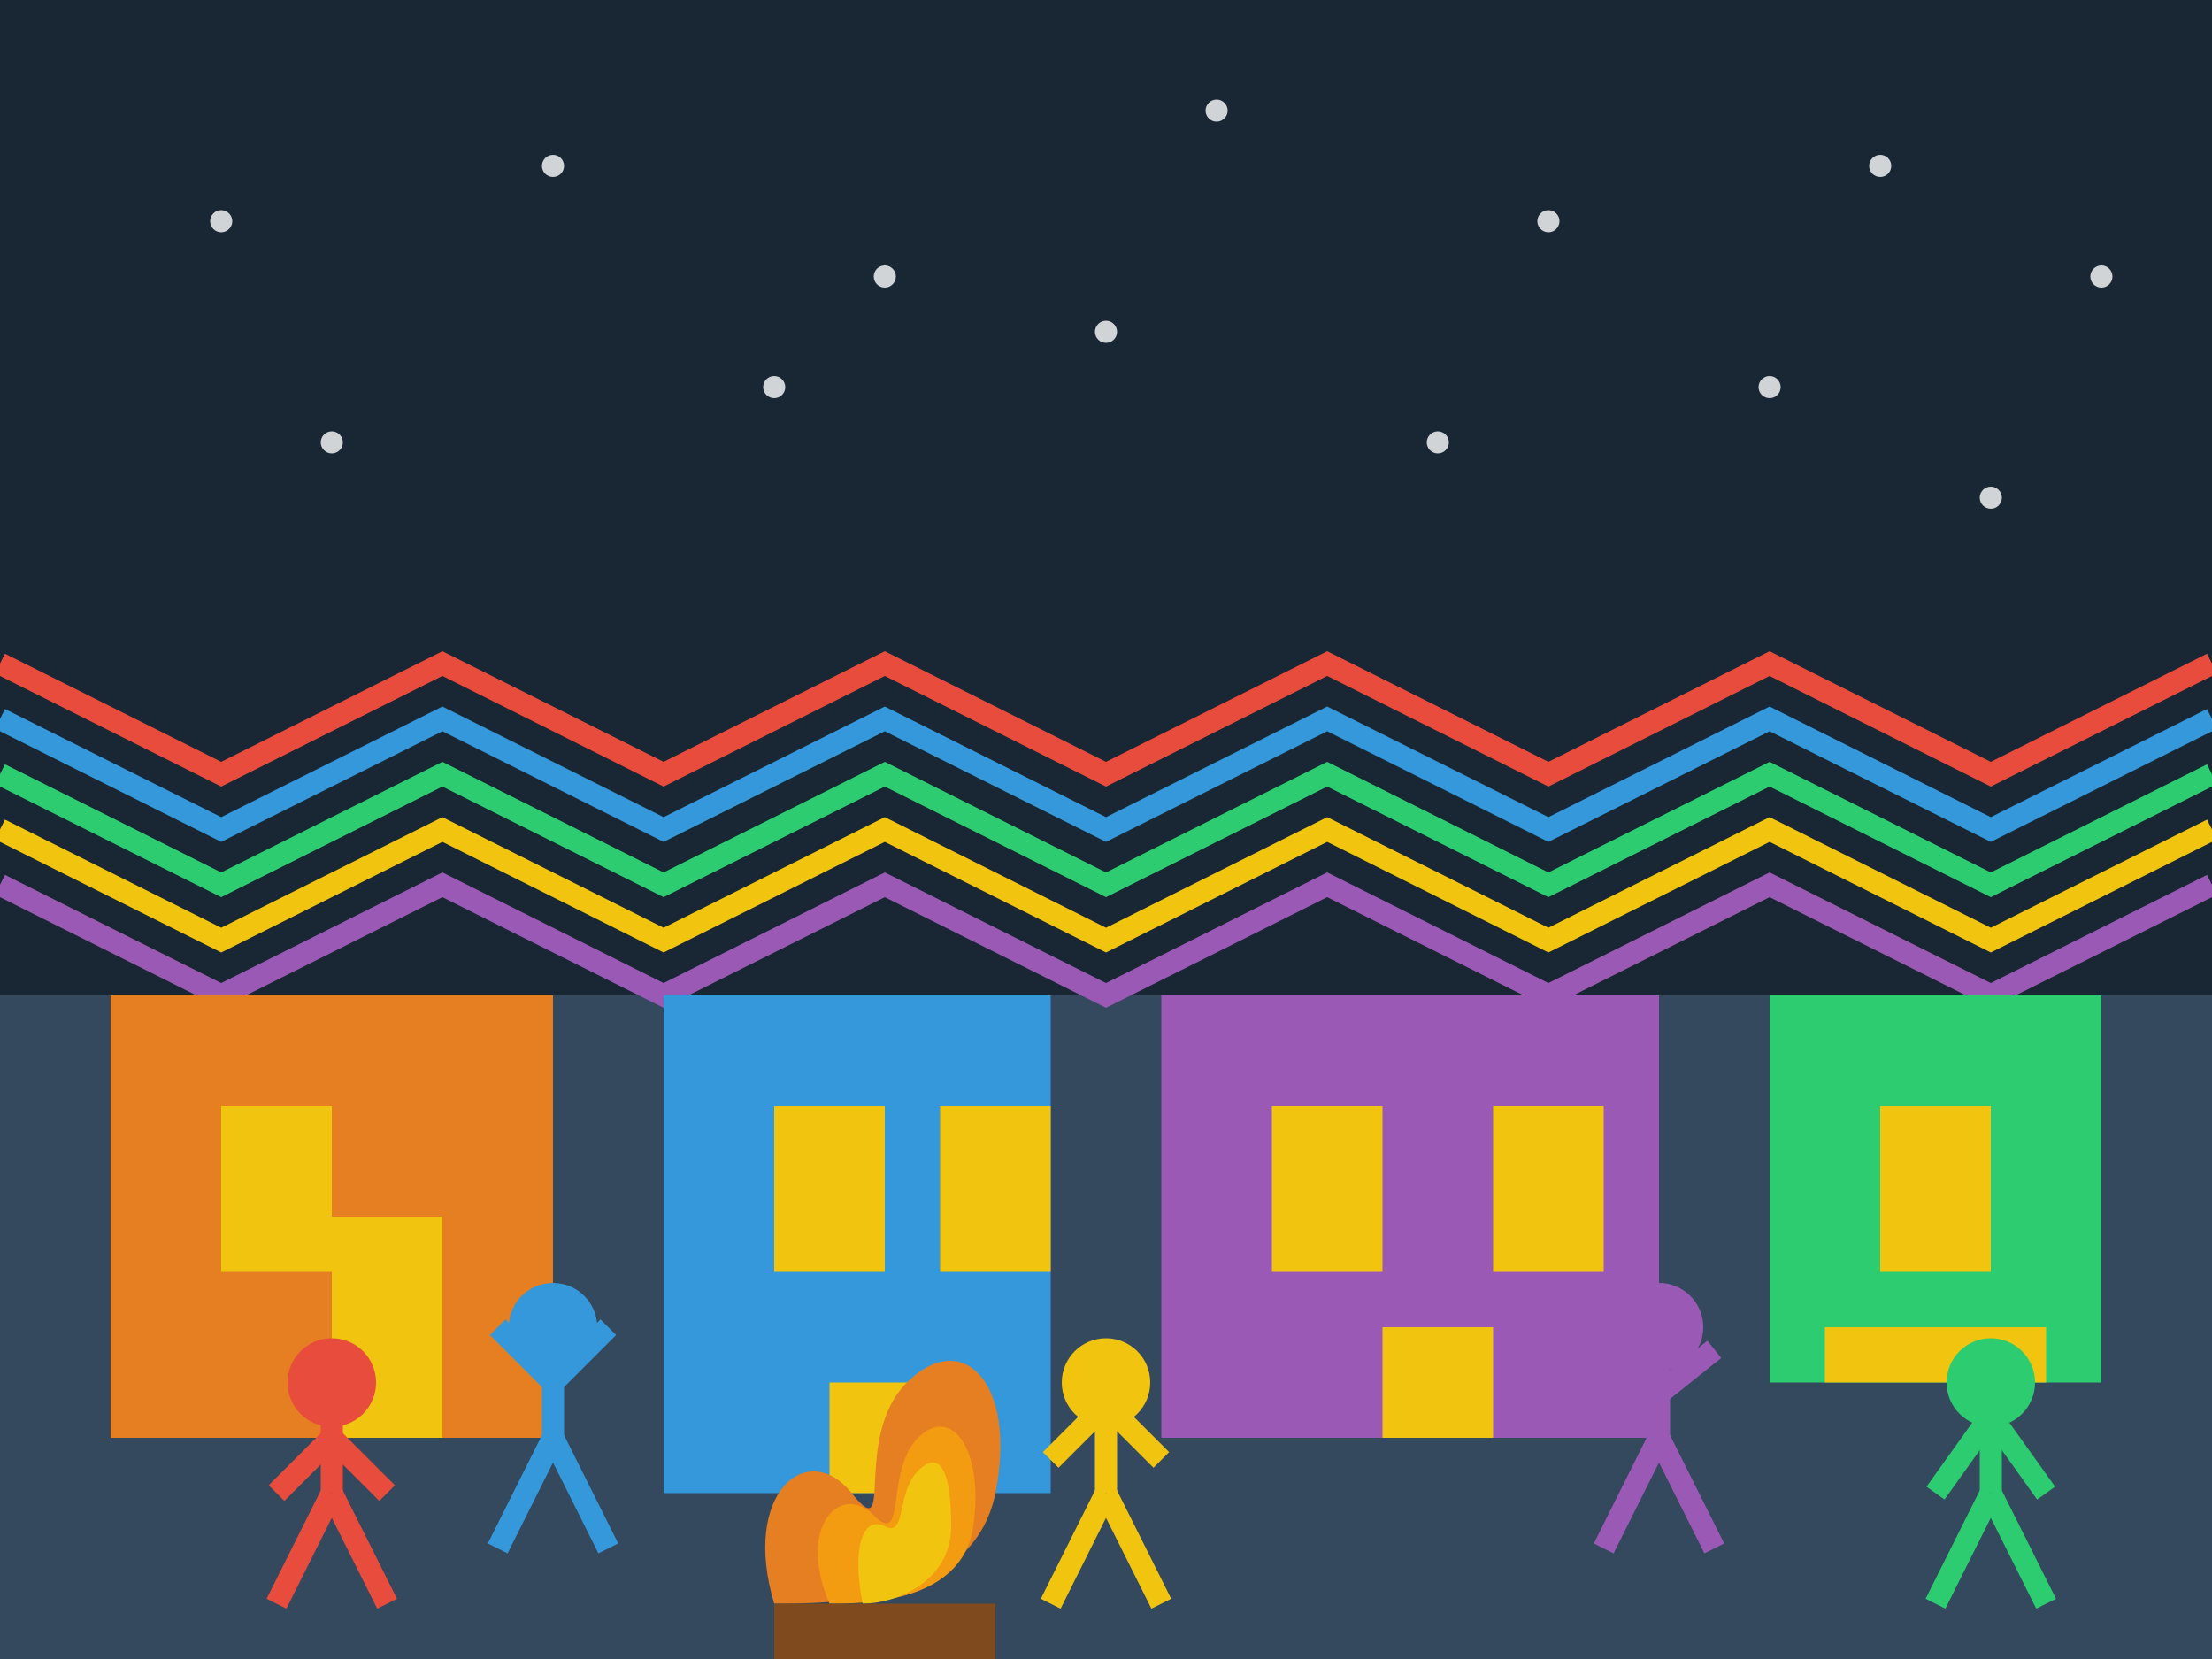 <?xml version="1.0" encoding="UTF-8"?>
<svg width="200" height="150" viewBox="0 0 200 150" fill="none" xmlns="http://www.w3.org/2000/svg">
  <rect width="200" height="150" fill="#F5F5F5"/>
  
  <!-- Festa popular com decorações coloridas -->
  <rect width="200" height="150" fill="#2C3E50"/>
  
  <!-- Céu Noturno -->
  <rect width="200" height="150" fill="#182733"/>
  
  <!-- Estrelas -->
  <circle cx="20" cy="20" r="1" fill="white" fill-opacity="0.8"/>
  <circle cx="50" cy="15" r="1" fill="white" fill-opacity="0.8"/>
  <circle cx="80" cy="25" r="1" fill="white" fill-opacity="0.8"/>
  <circle cx="110" cy="10" r="1" fill="white" fill-opacity="0.8"/>
  <circle cx="140" cy="20" r="1" fill="white" fill-opacity="0.8"/>
  <circle cx="170" cy="15" r="1" fill="white" fill-opacity="0.8"/>
  <circle cx="190" cy="25" r="1" fill="white" fill-opacity="0.8"/>
  <circle cx="30" cy="40" r="1" fill="white" fill-opacity="0.8"/>
  <circle cx="70" cy="35" r="1" fill="white" fill-opacity="0.8"/>
  <circle cx="100" cy="30" r="1" fill="white" fill-opacity="0.8"/>
  <circle cx="130" cy="40" r="1" fill="white" fill-opacity="0.8"/>
  <circle cx="160" cy="35" r="1" fill="white" fill-opacity="0.8"/>
  <circle cx="180" cy="45" r="1" fill="white" fill-opacity="0.8"/>
  
  <!-- Rua com festa -->
  <rect x="0" y="90" width="200" height="60" fill="#34495E"/>
  
  <!-- Bandeiras coloridas/fitas -->
  <path d="M0 60L20 70L40 60L60 70L80 60L100 70L120 60L140 70L160 60L180 70L200 60" stroke="#E74C3C" stroke-width="2"/>
  <path d="M0 65L20 75L40 65L60 75L80 65L100 75L120 65L140 75L160 65L180 75L200 65" stroke="#3498DB" stroke-width="2"/>
  <path d="M0 70L20 80L40 70L60 80L80 70L100 80L120 70L140 80L160 70L180 80L200 70" stroke="#2ECC71" stroke-width="2"/>
  <path d="M0 75L20 85L40 75L60 85L80 75L100 85L120 75L140 85L160 75L180 85L200 75" stroke="#F1C40F" stroke-width="2"/>
  <path d="M0 80L20 90L40 80L60 90L80 80L100 90L120 80L140 90L160 80L180 90L200 80" stroke="#9B59B6" stroke-width="2"/>
  
  <!-- Casas simplificadas -->
  <rect x="10" y="90" width="40" height="40" fill="#E67E22"/>
  <rect x="20" y="100" width="10" height="15" fill="#F1C40F"/>
  <rect x="30" y="110" width="10" height="20" fill="#F1C40F"/>
  
  <rect x="60" y="90" width="35" height="45" fill="#3498DB"/>
  <rect x="70" y="100" width="10" height="15" fill="#F1C40F"/>
  <rect x="85" y="100" width="10" height="15" fill="#F1C40F"/>
  <rect x="75" y="125" width="10" height="10" fill="#F1C40F"/>
  
  <rect x="105" y="90" width="45" height="40" fill="#9B59B6"/>
  <rect x="115" y="100" width="10" height="15" fill="#F1C40F"/>
  <rect x="135" y="100" width="10" height="15" fill="#F1C40F"/>
  <rect x="125" y="120" width="10" height="10" fill="#F1C40F"/>
  
  <rect x="160" y="90" width="30" height="35" fill="#2ECC71"/>
  <rect x="170" y="100" width="10" height="15" fill="#F1C40F"/>
  <rect x="165" y="120" width="20" height="5" fill="#F1C40F"/>
  
  <!-- Pessoas dançando na festa -->
  <circle cx="30" cy="125" r="4" fill="#E74C3C"/>
  <line x1="30" y1="125" x2="30" y2="135" stroke="#E74C3C" stroke-width="2"/>
  <line x1="30" y1="130" x2="25" y2="135" stroke="#E74C3C" stroke-width="2"/>
  <line x1="30" y1="130" x2="35" y2="135" stroke="#E74C3C" stroke-width="2"/>
  <line x1="30" y1="135" x2="25" y2="145" stroke="#E74C3C" stroke-width="2"/>
  <line x1="30" y1="135" x2="35" y2="145" stroke="#E74C3C" stroke-width="2"/>
  
  <circle cx="50" cy="120" r="4" fill="#3498DB"/>
  <line x1="50" y1="120" x2="50" y2="130" stroke="#3498DB" stroke-width="2"/>
  <line x1="50" y1="125" x2="45" y2="120" stroke="#3498DB" stroke-width="2"/>
  <line x1="50" y1="125" x2="55" y2="120" stroke="#3498DB" stroke-width="2"/>
  <line x1="50" y1="130" x2="45" y2="140" stroke="#3498DB" stroke-width="2"/>
  <line x1="50" y1="130" x2="55" y2="140" stroke="#3498DB" stroke-width="2"/>
  
  <circle cx="100" cy="125" r="4" fill="#F1C40F"/>
  <line x1="100" y1="125" x2="100" y2="135" stroke="#F1C40F" stroke-width="2"/>
  <line x1="100" y1="127" x2="95" y2="132" stroke="#F1C40F" stroke-width="2"/>
  <line x1="100" y1="127" x2="105" y2="132" stroke="#F1C40F" stroke-width="2"/>
  <line x1="100" y1="135" x2="95" y2="145" stroke="#F1C40F" stroke-width="2"/>
  <line x1="100" y1="135" x2="105" y2="145" stroke="#F1C40F" stroke-width="2"/>
  
  <circle cx="150" cy="120" r="4" fill="#9B59B6"/>
  <line x1="150" y1="120" x2="150" y2="130" stroke="#9B59B6" stroke-width="2"/>
  <line x1="150" y1="126" x2="145" y2="122" stroke="#9B59B6" stroke-width="2"/>
  <line x1="150" y1="126" x2="155" y2="122" stroke="#9B59B6" stroke-width="2"/>
  <line x1="150" y1="130" x2="145" y2="140" stroke="#9B59B6" stroke-width="2"/>
  <line x1="150" y1="130" x2="155" y2="140" stroke="#9B59B6" stroke-width="2"/>
  
  <circle cx="180" cy="125" r="4" fill="#2ECC71"/>
  <line x1="180" y1="125" x2="180" y2="135" stroke="#2ECC71" stroke-width="2"/>
  <line x1="180" y1="128" x2="175" y2="135" stroke="#2ECC71" stroke-width="2"/>
  <line x1="180" y1="128" x2="185" y2="135" stroke="#2ECC71" stroke-width="2"/>
  <line x1="180" y1="135" x2="175" y2="145" stroke="#2ECC71" stroke-width="2"/>
  <line x1="180" y1="135" x2="185" y2="145" stroke="#2ECC71" stroke-width="2"/>
  
  <!-- Fogueira da festa -->
  <path d="M70 145C67 135 73 130 77 135C81 140 77 130 82 125C87 120 92 125 90 135C88 145 75 145 70 145Z" fill="#E67E22"/>
  <path d="M75 145C72 138 76 134 79 137C82 140 80 133 83 130C86 127 89 131 88 138C87 145 78 145 75 145Z" fill="#F39C12"/>
  <path d="M78 145C77 140 78 137 80 138C82 139 81 135 83 133C85 131 86 133 86 138C86 143 81 145 78 145Z" fill="#F1C40F"/>
  
  <!-- Lenha da fogueira -->
  <rect x="70" y="145" width="20" height="5" fill="#7F4B1E"/>
</svg>